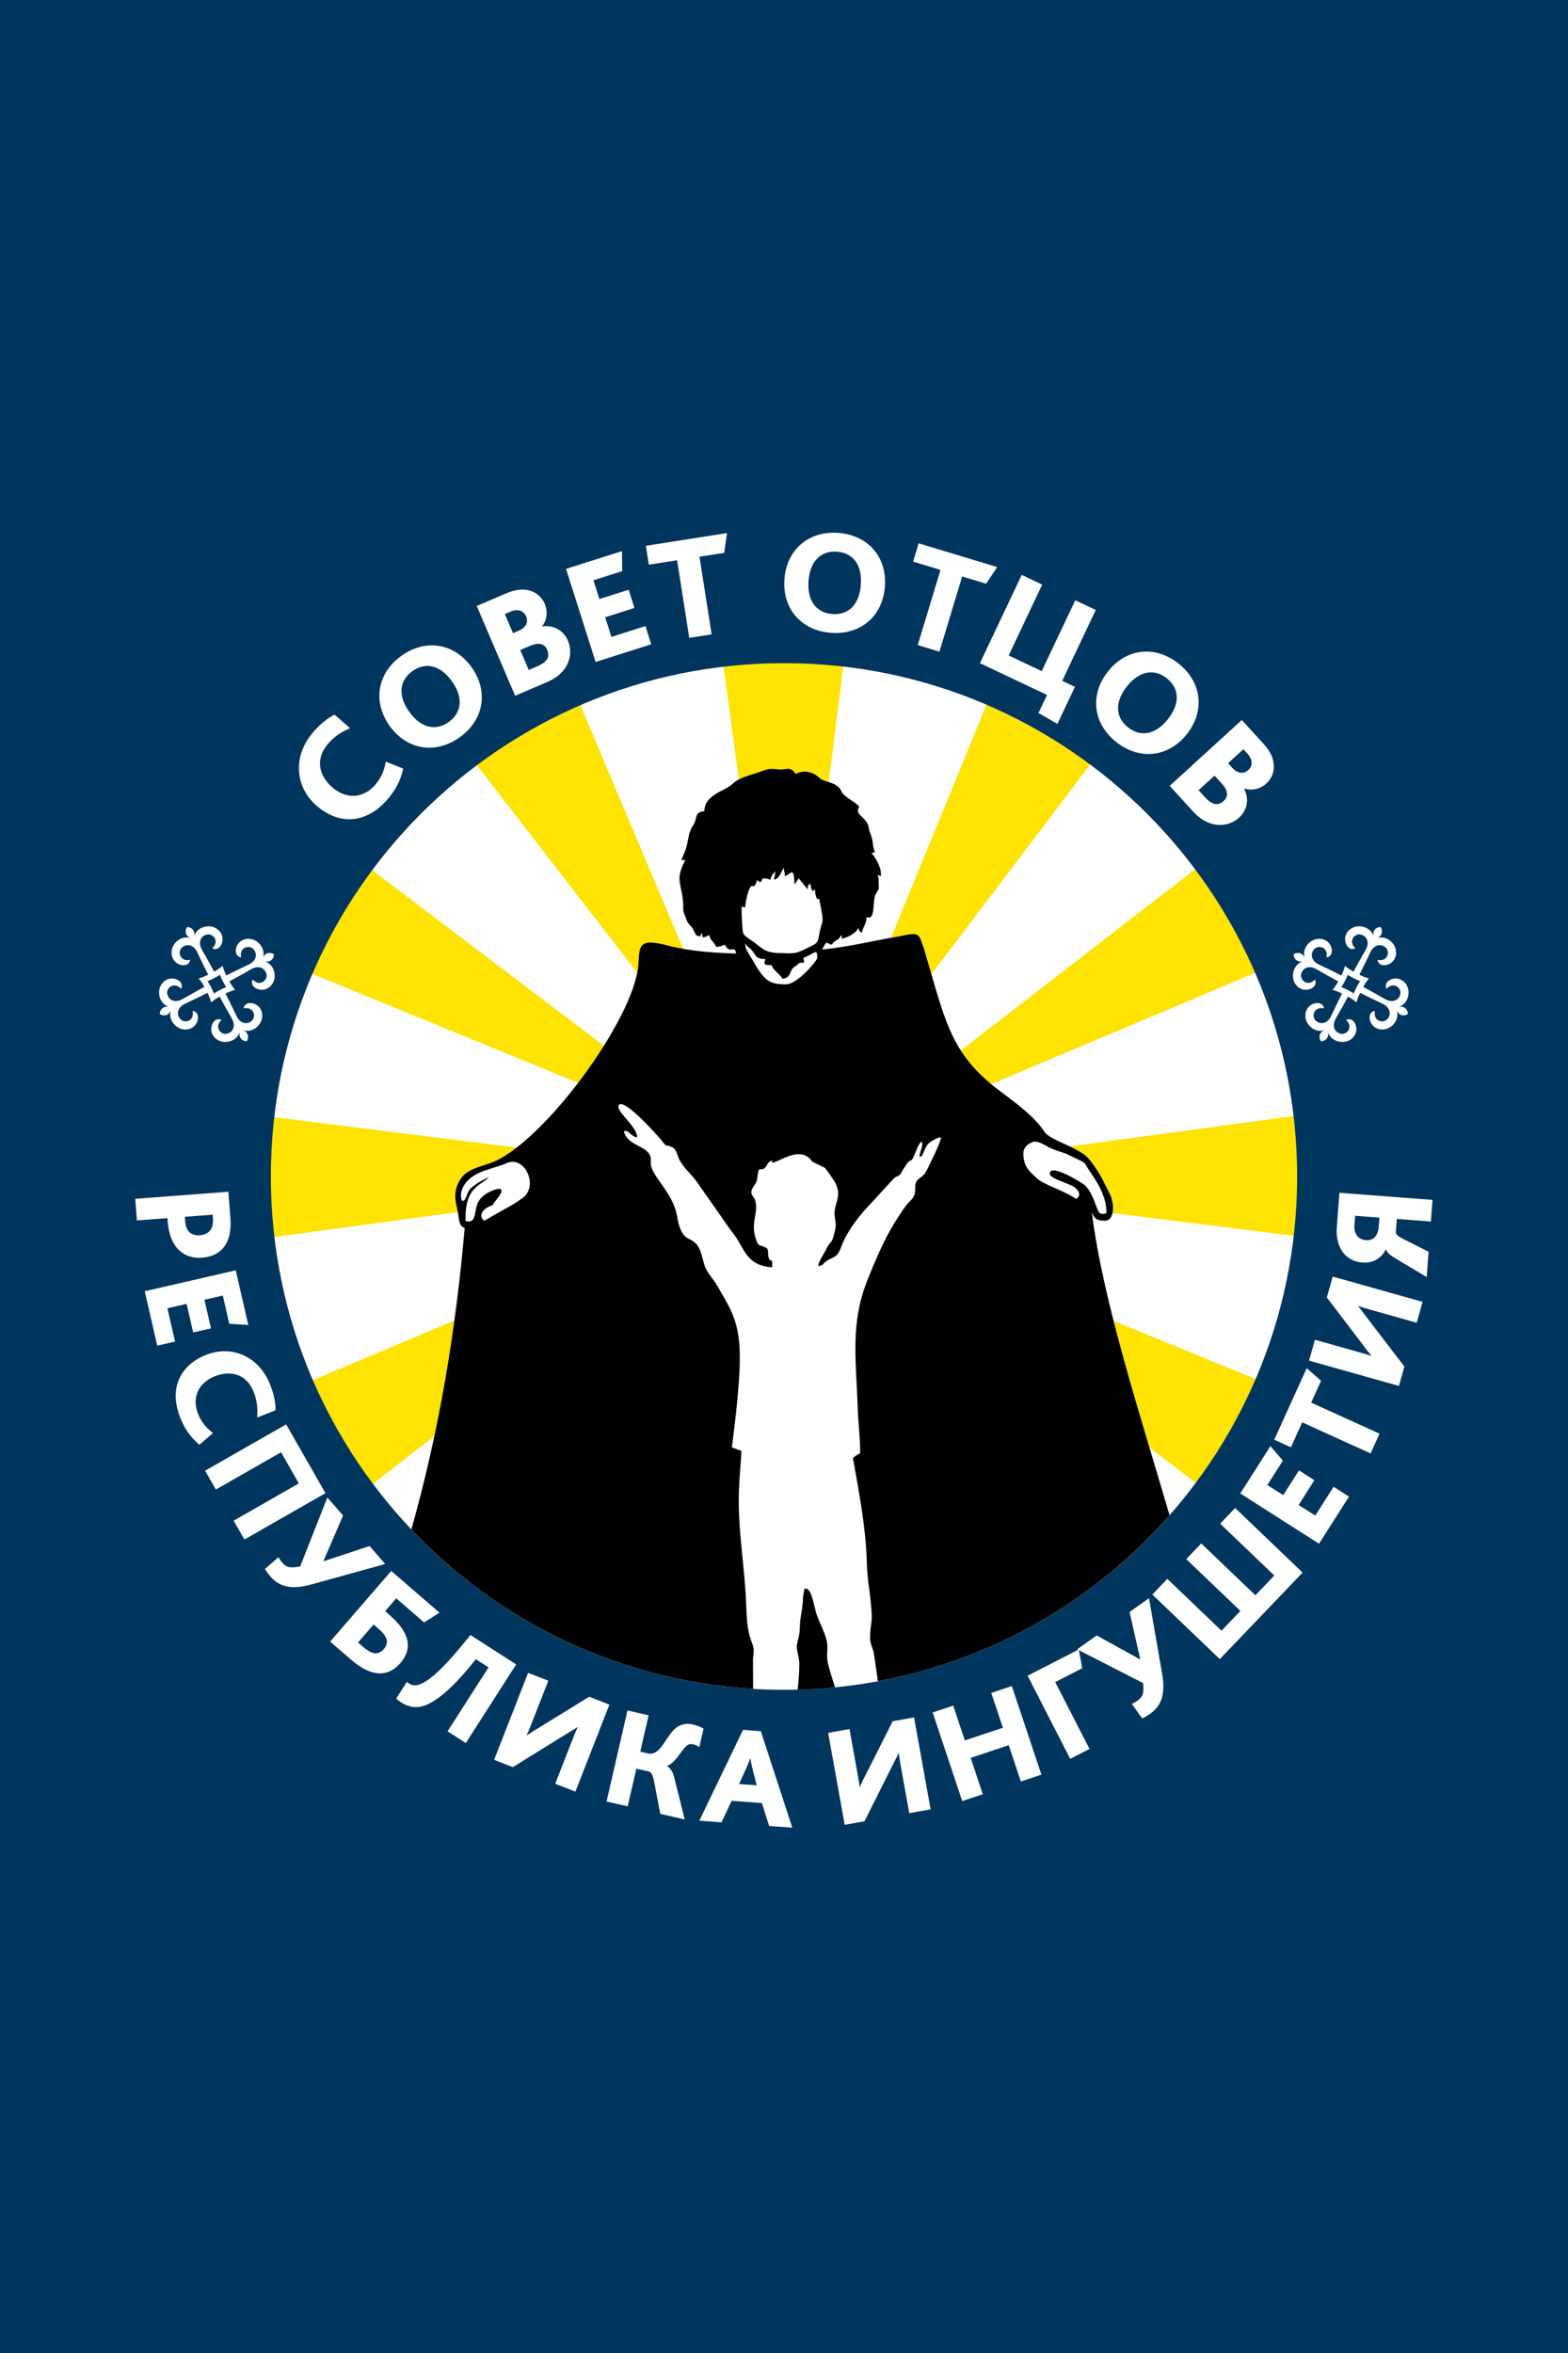 <?xml version="1.0" encoding="UTF-8"?> <!-- Creator: CorelDRAW --> <svg xmlns="http://www.w3.org/2000/svg" xmlns:xlink="http://www.w3.org/1999/xlink" xmlns:xodm="http://www.corel.com/coreldraw/odm/2003" xml:space="preserve" width="315.893mm" height="473.84mm" version="1.1" style="shape-rendering:geometricPrecision; text-rendering:geometricPrecision; image-rendering:optimizeQuality; fill-rule:evenodd; clip-rule:evenodd" viewBox="0 0 2849.78 4274.67"> <defs> <style type="text/css"> <![CDATA[ .fil1 {fill:white} .fil6 {fill:black} .fil3 {fill:#00355E} .fil0 {fill:#00355E} .fil2 {fill:#FFE303} .fil5 {fill:white} .fil4 {fill:white;fill-rule:nonzero} ]]> </style> </defs> <g id="Слой_x0020_1">  <rect class="fil0" x="-0" y="-0" width="2849.78" height="4274.67"></rect> <g id="_105553355075872"> <circle class="fil1" cx="1424.68" cy="2164.99" r="1095.51"></circle> <path class="fil2" d="M1424.89 1193.67c36.89,0 73.27,2.18 109.06,6.31l-27.67 220.96c-4.59,-1.44 -9.19,-2.78 -13.26,-5.02 -5.26,-2.9 -4.84,-4.62 -11.19,-8.46 -11.47,-6.93 -24.31,-7.44 -35.73,-1.4 -10.15,-15.16 -16.51,-6.9 -30.9,-8.3 -19.98,-1.94 -18.33,-0.83 -38.98,6.11 -11.61,3.9 -23.39,6.88 -33.38,12.16l-29.24 -215.79c36.51,-4.29 73.64,-6.57 111.31,-6.57zm-266.72 573.39l-298.25 -385.65c58.65,-43.89 122.59,-81.09 190.67,-110.53l190.95 452.88c-9.96,-1.77 -19.91,-3.93 -29.9,-6.55 -53.27,-14.02 -48.99,3.66 -51.45,35.49 -0.35,4.54 -1.04,9.34 -2.02,14.36zm-107.43 200.17l-493.22 -202.11c29.27,-68.15 66.34,-132.18 110.1,-190.92l429.97 325.64c-14.22,22.65 -30.11,45.48 -46.84,67.39zm-218.64 234.76l-344.32 46.66c-4.3,-36.51 -6.57,-73.64 -6.57,-111.31 0,-36.89 2.19,-73.27 6.31,-109.06l451.55 56.55c-17.23,13.32 -33.5,23.12 -47.91,28.17 -26.29,9.31 -48.52,12.16 -59.39,38.89 -7.9,19.41 -3.36,31.03 0.33,50.1zm-42.68 407.16l-120.46 93.16c-43.89,-58.65 -81.08,-122.59 -110.53,-190.67l267.44 -112.76c-9.67,70.61 -21.69,140.7 -36.44,210.26zm267.45 385.3l-4.21 10.27c-68.15,-29.27 -132.17,-66.35 -190.92,-110.1l6.7 -8.85c57.99,43.17 121.17,79.76 188.43,108.68zm477.84 69.07l1.48 10.94c-36.51,4.3 -73.64,6.57 -111.31,6.57 -36.89,0 -73.27,-2.19 -109.06,-6.31l1.38 -10.98c17.05,1.96 34.24,3.46 51.56,4.49 18.57,1.1 37.28,1.73 56.13,1.73 8.33,0 16.63,-0.12 24.91,-0.34 22.82,-0.6 45.44,-2.04 67.82,-4.25l0 0c5.72,-0.56 11.41,-1.18 17.1,-1.85zm448.33 -179.05l6.81 8.81c-58.65,43.89 -122.59,81.08 -190.67,110.53l-4.3 -10.21c67.18,-29.07 130.27,-65.82 188.16,-109.13zm40.84 -484.87l268.38 109.97c-29.27,68.15 -66.35,132.17 -110.1,190.92l-93.02 -70.45c-22.78,-76.15 -46,-154.65 -65.25,-230.44zm-79.74 -316.93l417.85 -56.62c4.3,36.51 6.57,73.64 6.57,111.31 0,36.89 -2.19,73.27 -6.31,109.06l-340.29 -42.62c2.26,-10.39 0.19,-24.67 -5.53,-35.89 -7.89,-15.47 -15.97,-33.11 -25.52,-46.55 -14.66,-20.63 -16.59,-22.69 -37.82,-34.25 -2.47,-1.35 -5.54,-2.84 -8.95,-4.44zm-197.91 -174.19l434.59 -336.1c43.89,58.65 81.08,122.59 110.53,190.67l-489.87 206.54c-24.13,-20.07 -41.57,-39.77 -55.25,-61.11zm-126.83 -204.81l177.72 -433.69c68.15,29.29 132.17,66.34 190.92,110.1l-295.21 389.79c-4.31,-14.94 -8.91,-30.91 -14.07,-48.12 -9.68,-24.76 -5.3,-29.5 -43.53,-20.83 -5.19,0.85 -10.48,1.77 -15.84,2.75z"></path> <path class="fil3" d="M1424.89 891.56c688.02,0 1245.77,557.75 1245.77,1245.77 0,688.02 -557.75,1245.77 -1245.77,1245.77 -688.02,0 -1245.77,-557.75 -1245.77,-1245.77 0,-688.02 557.75,-1245.77 1245.77,-1245.77zm0 313.18c515.06,0 932.6,417.54 932.6,932.6 0,515.06 -417.54,932.6 -932.6,932.6 -515.06,0 -932.6,-417.54 -932.6,-932.6 0,-515.06 417.54,-932.6 932.6,-932.6z"></path> <path class="fil4" d="M245.82 2177.85l2.99 39.29 55.47 -4.21 0.33 4.37c1.13,14.89 4.1,26.81 8.44,36.29 12.05,25.95 34.52,32.76 54.03,31.28 24.14,-1.83 40.29,-13.65 47.58,-33.32 4.08,-10.9 5.14,-24.15 3.99,-39.3l-3.59 -47.25 -169.23 12.86zm90.04 32.68l50.59 -3.84 0.45 5.91c0.58,7.7 0.01,13.69 -2.23,18.25 -4.02,8.31 -11.96,12.53 -20.69,13.2 -10.79,0.82 -19.04,-2.43 -23.52,-10.35 -2.39,-4.21 -3.59,-9.8 -4.09,-16.48l-0.51 -6.68zm-72.8 135.22l22.72 98.9 32.38 -7.44 -13.9 -60.49 34.89 -8.02 11.94 51.96 32.38 -7.44 -11.94 -51.96 33.38 -7.67 11.76 51.21 34.63 2.35 -22.84 -99.4 -165.41 38zm124.12 257.59c-11.57,-9.01 -20.88,-18.64 -27.38,-35.17 -11.68,-29.72 1.35,-56.43 30.83,-68.01 27.09,-10.64 57.14,-5.3 70.51,28.74 5.84,14.86 7.8,30.42 6.03,46.33l33.56 -13.19c0.22,-12.82 -2.55,-28.33 -9.52,-46.07 -21.01,-53.45 -71.11,-72.5 -116.41,-54.7 -46.26,18.18 -68.71,59.65 -47.23,114.3 6.59,16.78 16.63,33.87 34.81,49.14l24.81 -21.37zm-14.45 68.5l19.55 34.21 118.52 -67.72 32.33 56.57 -118.52 67.72 19.55 34.21 147.36 -84.2 -71.42 -125 -147.36 84.2zm118.29 191.65c16.57,19.04 37.68,25.25 75.09,14.88l134.01 -37.07 -28.4 -32.64 -83.52 27.61 -0.34 -0.39 35.67 -82.59 -28.57 -32.83 -49.4 125.27c-16.43,2.69 -23.78,3.28 -32.74,-7.02 -2.37,-2.72 -5.02,-6.56 -6.81,-9.78l-24.48 21.3c2.75,5.12 7.29,10.73 9.49,13.25zm159.69 120.41l28.31 -32.72 7.99 6.91c7.21,6.23 13.35,12.91 15.5,19.88 1.68,5.54 0.48,11.65 -4.91,17.88 -9.6,11.1 -20.78,10.63 -38.11,-4.36l-8.77 -7.58zm-50.69 -1.63l37.98 32.85c40.51,35.05 69.68,29.28 89.73,6.1 14.49,-16.75 16.21,-33.31 10.36,-48.59 -5.22,-14.05 -16.56,-26.92 -30.19,-38.71l-7.99 -6.91 20.22 -23.37 50.64 43.81 27.93 -17.72 -87.65 -75.82 -111.03 128.36zm128.13 109.87c14.53,9.32 27.71,11.65 42.13,6.83 25.21,-8.31 57.28,-37.31 94.44,-84.76l23.2 14.88 -74.53 116.2 33.17 21.27 91.63 -142.86 -83.25 -53.39c-39.35,49.42 -70.14,81.69 -92.07,89.65 -7.24,2.7 -13.68,2.24 -19.31,-1.37 -0.43,-0.28 -2.6,-1.67 -4.06,-3.21l-19.47 30.35c2.18,2.32 6.38,5.32 8.11,6.43zm169.88 104.9l34.06 13.32 94.91 -58.84c7.57,-4.51 14.56,-8.96 22.56,-13.85l0.48 0.19c-2.78,5 -6.91,15.55 -9.54,22.27l-31.42 80.35 36.7 14.35 61.81 -158.06 -36.7 -14.35 -91.44 56.33c-7.57,4.51 -14.47,8.72 -21.65,13.65l-0.48 -0.19c3.67,-7.97 8.17,-19.48 10.61,-25.72l28.61 -73.16 -36.7 -14.35 -61.82 158.06zm204.38 75.72l38.4 8.82 15.74 -68.52 21.59 4.96c5.02,1.15 8.02,4.22 10.87,19.41l11.04 57.77 44.43 10.21 -19.15 -76.54c-2.71,-11.19 -7.06,-16.42 -12.76,-20.37l0.12 -0.5c15.07,-5.79 25.03,-27.28 34.73,-36.15 3.32,-2.94 7.29,-4.14 12.56,-2.93 3.26,0.75 6.91,2.12 11.03,4.91l7.67 -33.38c-4.81,-3.22 -13.11,-6.18 -18.89,-7.51 -13.55,-3.11 -25.56,-0.32 -35.3,9.86 -17.39,18.2 -25.71,47.47 -47.04,42.57l-13.8 -3.17 15.17 -66.01 -38.4 -8.82 -38 165.41zm168.59 34.79l40.32 3.06 18.47 -39.15 54.96 4.18 13.12 41.55 42.12 3.2 -57.19 -175.33 -32.36 -2.46 -79.43 164.95zm72.21 -66.57l10.23 -22.47c5.24,-11.22 8.1,-18.24 9.81,-23.79l0.51 0.04c0.87,5.49 2.38,12.84 5.36,24.69l6.19 23.97 -32.1 -2.44zm191.99 74.15l35.99 -6.48 50.07 -99.82c4.09,-7.8 7.72,-15.26 11.97,-23.61l0.51 -0.09c0.24,5.71 2.25,16.87 3.53,23.96l15.29 84.91 38.78 -6.98 -30.07 -167.04 -38.78 6.98 -48.42 95.86c-4.09,7.8 -7.77,15.01 -11.3,22.97l-0.51 0.09c-1.04,-8.71 -3.23,-20.88 -4.42,-27.47l-13.92 -77.31 -38.78 6.98 30.07 167.04zm213.61 -43.12l37.38 -12.48 -22.02 -65.96 69.13 -23.08 22.02 65.96 37.38 -12.48 -53.75 -160.98 -37.38 12.48 21.13 63.27 -69.13 23.08 -21.12 -63.27 -37.38 12.48 53.75 160.98zm196.27 -76.75l35.06 -17.98 -62.3 -121.45 49.04 -25.15 -6.23 -34.14 -93.04 47.72 77.46 151.02zm144.89 -81.59c20.56,-14.64 28.8,-35.04 22.13,-73.28l-23.84 -136.98 -35.25 25.09 19.34 85.81 -0.42 0.3 -78.73 -43.54 -35.46 25.24 119.86 61.37c1.08,16.62 0.95,23.98 -10.17,31.9 -2.94,2.09 -7.01,4.36 -10.4,5.82l18.82 26.44c5.36,-2.24 11.39,-6.21 14.11,-8.15zm126.96 -99.56l150.5 -157.2 -122.59 -117.37 -27.25 28.46 98.41 94.22 -34.37 35.9 -98.41 -94.22 -27.25 28.46 98.41 94.22 -34.37 35.9 -98.41 -94.22 -27.25 28.46 122.59 117.37zm180.29 -209.69l54.57 -85.55 -28.01 -17.87 -33.38 52.33 -30.18 -19.25 28.67 -44.95 -28.01 -17.87 -28.67 44.95 -28.88 -18.42 28.25 -44.29 -22.61 -26.34 -54.85 85.98 143.09 91.27zm93.78 -164l16.3 -35.88 -124.28 -56.45 18 -39.63 -26.1 -22.88 -59.01 129.91 30.25 13.74 20.56 -45.26 124.28 56.45zm51.53 -122.64l9.9 -35.21 -67.9 -88.65c-5.23,-7.09 -10.35,-13.61 -16.01,-21.09l0.14 -0.5c5.25,2.28 16.15,5.35 23.1,7.3l83.06 23.36 10.67 -37.93 -163.38 -45.94 -10.67 37.93 65.06 85.45c5.23,7.09 10.1,13.54 15.72,20.21l-0.14 0.5c-8.29,-2.87 -20.19,-6.21 -26.64,-8.03l-75.62 -21.26 -10.67 37.93 163.38 45.94zm50.38 -197.74l3.49 -45.97 -44.03 -22.2c-13.67,-6.98 -15.81,-9.47 -15.42,-14.6l1.74 -22.86 61.89 4.7 2.99 -39.29 -169.23 -12.86 -4.72 62.15c-2.63,34.67 13.37,61.97 46.76,64.51 17.46,1.33 33.55,-6.49 42.09,-23.66l0.51 0.04c3.13,6.44 6.25,9.51 18.11,16.62l55.83 33.43zm-110.62 -67.04c-14.89,-1.13 -21.74,-13.02 -20.67,-27.14l1.31 -17.21 44.17 3.36 -1.15 15.15c-1.23,16.18 -7.99,27.03 -23.66,25.84z"></path> <path class="fil5" d="M2371.12 1739.32c-6.43,-19.37 16.76,-42.16 38.22,-30.95 12.96,6.77 16.44,28.8 1.48,30.92 3.85,-18.35 -13.79,-22.69 -21.3,-15.94 -8.03,7.22 -8.3,21.27 7.44,28.84 13.95,6.71 25.9,12.19 40.81,19.97 2.89,-5.48 5.06,-11.25 6.76,-17.39 4.91,4.06 9.98,7.56 15.49,10.4 7.78,-14.9 14.46,-26.23 22.07,-39.71 8.59,-15.22 0.34,-26.59 -10.38,-27.92 -10.02,-1.24 -22.01,12.4 -8.36,25.26 -13.49,6.82 -23.23,-13.26 -16.46,-26.22 11.2,-21.46 43.26,-16.01 49.05,3.55 -1.33,-11.73 6.96,-16.05 13.19,-16.06 3.55,5.12 4.74,14.39 -5.64,20 19.37,-6.43 42.16,16.76 30.95,38.22 -6.77,12.96 -28.8,16.44 -30.92,1.48 18.35,3.85 22.69,-13.79 15.94,-21.3 -7.22,-8.03 -21.27,-8.3 -28.84,7.44 -6.71,13.95 -12.19,25.9 -19.97,40.81 5.48,2.89 11.25,5.06 17.39,6.76 -4.06,4.91 -7.56,9.98 -10.4,15.49 14.9,7.78 26.23,14.46 39.71,22.07 15.22,8.59 26.59,0.34 27.92,-10.38 1.24,-10.02 -12.4,-22.01 -25.26,-8.36 -6.82,-13.49 13.26,-23.23 26.22,-16.46 21.46,11.2 16.01,43.26 -3.55,49.05 11.73,-1.33 16.05,6.96 16.06,13.19 -5.12,3.55 -14.39,4.74 -20,-5.64 6.43,19.37 -16.76,42.16 -38.22,30.95 -12.96,-6.77 -16.44,-28.8 -1.48,-30.92 -3.85,18.35 13.79,22.69 21.3,15.94 8.03,-7.22 8.3,-21.27 -7.44,-28.84 -13.95,-6.71 -25.9,-12.19 -40.81,-19.97 -2.89,5.48 -5.06,11.25 -6.76,17.39 -4.91,-4.06 -9.98,-7.56 -15.49,-10.4 -7.78,14.9 -14.46,26.23 -22.07,39.71 -8.59,15.21 -0.34,26.59 10.38,27.92 10.02,1.24 22.01,-12.4 8.36,-25.26 13.49,-6.82 23.23,13.26 16.46,26.22 -11.2,21.46 -43.26,16.01 -49.05,-3.55 1.33,11.73 -6.96,16.05 -13.19,16.06 -3.55,-5.12 -4.74,-14.39 5.64,-20 -19.37,6.43 -42.16,-16.76 -30.95,-38.22 6.77,-12.96 28.8,-16.44 30.92,-1.47 -18.35,-3.85 -22.69,13.79 -15.94,21.3 7.22,8.03 21.27,8.3 28.84,-7.44 6.71,-13.95 12.19,-25.9 19.97,-40.81 -5.48,-2.89 -11.25,-5.06 -17.39,-6.76 4.06,-4.91 7.56,-9.98 10.4,-15.49 -14.9,-7.78 -26.23,-14.46 -39.71,-22.07 -15.22,-8.59 -26.59,-0.34 -27.92,10.38 -1.24,10.02 12.4,22.01 25.26,8.36 6.82,13.49 -13.26,23.23 -26.22,16.46 -21.46,-11.2 -16.01,-43.26 3.55,-49.05 -11.73,1.33 -16.05,-6.96 -16.06,-13.19 5.12,-3.55 14.39,-4.74 20,5.64zm66.85 53.87c2.65,-3.93 4.3,-6.93 6.24,-10.65 1.94,-3.71 3.55,-7.56 5.38,-11.62 3.93,2.65 6.93,4.3 10.64,6.24 3.71,1.94 7.56,3.55 11.62,5.38 -2.65,3.93 -4.3,6.93 -6.24,10.64 -1.94,3.71 -3.56,7.56 -5.38,11.62 -3.93,-2.65 -6.93,-4.3 -10.65,-6.24 -3.71,-1.94 -7.56,-3.56 -11.62,-5.38z"></path> <path class="fil6" d="M1406.78 1598.24c7.89,-2.11 9.75,-7.08 13.72,-14.68l3.75 -7.17c0.71,8.49 1.97,5.69 2.18,15.29 10.39,-2.42 16.67,-20.73 17.47,15.29l7.75 -11.25 16.27 19.98c0.64,-7.63 0.45,-6.42 4.37,-10.92 0.43,1.84 2.46,10.58 3.35,11.92 4.29,6.48 2.25,-1.98 5.39,-1 0.53,6.39 1.91,21.35 7.87,16.81l5.67 31.04c1.59,15.34 -1.59,13.17 -4.67,28.73 -3.31,16.66 -1.77,20.2 -15.6,26.51 -27.61,14 -28.71,13.8 -52.22,12.66 -29.16,0.14 -32.66,-5.12 -52,-19.94 -6.95,-5.33 -19.41,-10.89 -20.09,-19.36 -1.18,-14.19 -2.18,-26.23 -2.18,-43.68 3.48,-1.73 -4.02,-2.24 6.55,0 0,-5.6 5.85,-39.77 12.61,-38.79 1.05,0.12 3,0.57 3.94,0.03l3.17 -4.53c0.45,-1.06 0.6,-3.73 2.13,-6.93 0.58,1.18 1.04,3.21 6.55,4.37l3.05 -6.11c2.84,-2.05 11.11,0.54 14.42,1.74 1.91,-8.18 4.05,-9.9 8.74,-15.29 -0.17,7.44 -1.32,8.56 -2.18,15.29zm-52.42 115.75c0.34,0.39 0.83,0.52 0.97,1.21 0.66,3.13 9.44,7.45 14.67,15.91 5.12,8.29 7.58,10.96 21.49,11.27 -5.08,10.58 -1.03,10.92 10.92,10.92 1.59,8.44 15.87,16.91 19.64,24.75 16.77,-1.39 12.06,-15.67 21.81,-21.61 12.24,-7.47 3.82,-7.21 17.52,-7.51 -1.02,-12.21 -5.05,-6.15 8.63,-13.18 12.26,-6.31 15.39,-11.33 15.39,4.45 0,4.6 -36.08,48.05 -56.78,48.05 -33.22,0 -40.02,-7.86 -63.25,-48.14 -7.31,-12.68 -10.71,-15.28 -11.01,-26.12zm505.5 381.15c0,-14.83 16.6,-20.86 19.9,-21.16 8.49,-0.78 20.11,6.93 26.1,10.1 7.83,4.15 17.35,6.92 26.93,10.2 11.08,3.79 16.72,7.9 26.97,12.34 13.2,5.71 11.34,6.7 18.9,18.23 9.93,15.14 19.55,27.94 26.6,47.66 3.82,10.69 5.54,17.37 5.54,31.06 -2.2,2.05 -11.1,3.12 -13.6,-1.49 -6.72,-12.36 -11.69,-36.84 -26.4,-49.6 -3.19,-2.7 -62.89,-40.69 -62.89,-20.21 0,9.21 34.38,16.95 45.07,24.63 6.14,4.42 13.53,14.06 2.98,21.24 -26.18,-17.53 -58.76,-24.99 -72.67,-38.72 -8.45,-8.35 -23.43,-17.54 -23.43,-44.27zm-971.94 29.28c11.92,-4.52 21.57,-6.19 32.46,-11.21 33.51,-15.46 60.19,42.68 28.14,64.14 -16.12,10.81 -9.74,7.4 -49.7,29.58 -9.95,5.52 -9.43,5.8 -18.73,10.72 -11.13,-7.99 -4.3,-22.28 14.47,-27.73 9.27,-13.81 21.25,-24.19 15.32,-29.8 -3.45,-2.57 -30.62,6.02 -39.81,21.88 -9.88,17.05 -2.23,41.87 -23.85,36.27 -2.04,-63.42 27.94,-63.8 42.48,-79.99 -9.51,4.58 -22.41,10.91 -33.16,20.6 -7.81,7.04 -7.62,23.75 -15.59,22.75 -6.18,-11.32 -1.97,-43.2 47.97,-57.2zm561.87 945.18c1.56,-17.06 3.01,-33.24 2.93,-47.4 -0.07,-12.87 -6.03,-24.64 -4.31,-34.41 2.58,-14.66 4.61,-12.74 5.29,-33.1 0.64,-19.26 5.49,-32.54 5.73,-52.7l2.36 -15.01c12.71,-7.46 17.91,32.87 22.66,46.76 4.97,14.52 18.6,38.77 19.19,55.63 0.5,14.27 -1.93,20.41 1.64,34.97 3.01,12.28 7.98,26.54 12.33,41.02 -22.39,2.21 -45,3.65 -67.82,4.25zm145.77 -15.3l-7.49 -51.74c-2.4,-10.28 -7.03,-16.45 -6.73,-28.38 0.83,-33.04 5.79,-21.18 0.81,-67.72 -2.59,-24.21 -5.97,-40.07 -6.63,-65.5 -1.7,-65.29 -14.23,-129.88 -25.37,-192.21 3.87,-3.62 8.67,-6.19 13.16,-8.97 0.16,-26.3 -3.62,-55.33 -4.49,-82.85 -2.76,-87.37 -14.36,-153.43 19.16,-235.17 19.3,-47.07 33.06,-79.09 58.13,-116.38 7.77,-11.56 10.34,-16.02 19.03,-24.64 13.81,-13.7 4.27,-23.16 10.92,-35.05 3.72,-6.66 12.23,-6.26 19.38,-21.81 4.73,-10.31 21.72,-42.79 24.89,-56.88 -1.98,-3.43 -20.08,6.9 -24.12,11.75 -6.82,8.17 -8.85,23.23 -14,22.63 -4.74,-0.55 8.45,-22.34 2.08,-27.47 -8.67,9.74 -10.1,22.6 -16.89,33.2 -10.63,4.52 -9.9,9.94 -14.59,15.23l-5.81 9.66c-4.53,6.57 -7.13,3.3 -13.78,10.23l-53.34 58.07c-49.59,58.25 -36.3,73.27 -54.18,83.51 -5.85,3.35 -9.1,3.56 -14.2,7.46 -7.33,5.6 -3.65,6.94 -14.41,8.76 0.81,-9.74 9.66,-19.96 15.95,-33.33 3.42,-7.28 7.12,-8.84 9.72,-14.47 2.06,-4.45 4.15,-13.94 5.21,-18.85 3.66,-16.95 -4.91,-21.05 0.77,-42.58 4.21,-15.97 7.85,-22.92 0.02,-40.63 -2.01,-4.54 -17.09,-26.53 -19.58,-28.42 -2.46,-1.86 -11.77,-5.88 -16.33,-8.02 -11.94,-5.61 -6.49,-5.47 -13.03,-10.74 -17.43,-14.06 -41.58,-0.58 -56.96,6.25 -18.73,8.32 -2.79,-3.93 -12.5,-0.02 -7.81,5.39 -4.35,6.57 -10.04,12.18 -4.57,4.5 -5.63,1.42 -11.17,3.59 -2.52,7.1 -1.95,13.92 -3.96,20.57 -2.53,8.39 -13.11,14.76 -8.38,25.47l4.54 6.57c8.92,21.51 -6.39,41.44 0.66,67.01 6.69,24.26 6.25,13.61 22.33,23.52 3.39,7.88 -0.02,11.19 3.48,18.36 4.3,8.81 6.19,-4.38 5.44,15.82 -39.79,-2.35 -48.73,-26.16 -61.97,-48.86 -4.63,-7.93 -9.13,-12.98 -14.6,-20.39l-59.37 -84.79c-11.06,-16.11 -22.97,-23.93 -31.85,-40.16 -4.53,-8.28 -5.83,-20.21 -13.42,-23.82 -16.62,-7.92 -7.22,3.17 -20.94,-14 -3.8,-4.76 -65.23,-74.44 -75.87,-63.36 -9.46,9.86 32.46,38.23 32.86,59.17 -11.55,-0.69 -16.61,-15.62 -24.21,-10.51 7.21,29.37 51.95,24.66 48.9,54.78 -2.5,24.67 40.12,53.81 47.59,98.58 9.16,54.9 27.64,32.33 40.75,59.79 5.35,11.2 6.59,25.2 11.9,36.25 5.43,11.28 13.94,19.33 20.16,30.17 22.14,38.57 36.7,58.91 40.65,108.23 4.68,58.32 -13.83,184.21 -13.71,186.04l17.36 6.4c-0.96,22.63 -3.5,45.36 -4.46,69.69 -2.85,71.59 10.62,139.18 13.13,209.67 0.8,22.46 1.65,45.83 9.14,65.61 5.08,13.41 5.61,15.59 3.2,31.68l0.23 55.7c-244.22,-14.5 -463.14,-122.96 -621.1,-289.74 50.66,-179.05 80.79,-361.61 96.87,-547.73 -10.72,-2.86 -10.09,-16.24 -12.08,-26.96 -3.74,-20.15 -8.82,-31.88 -0.67,-51.89 10.88,-26.73 33.11,-29.58 59.39,-38.89 92.36,-32.38 261.28,-259.76 269.03,-360.31 2.45,-31.82 -1.82,-49.51 51.45,-35.49 41.27,10.86 81.76,13.58 126.13,15.14 -1.55,-14.2 -9.56,-3 -15.91,-9.69 -1.94,-2.04 -3.15,-4.28 -4.62,-6.47l-7.59 3c-1.36,0.32 -4.7,0.67 -7.69,1.37 -5.87,-12.23 -10.49,-10.64 -13.1,-21.84 -4.5,2.38 -5.18,3.03 -10.92,4.37 -2.21,-4.61 -1.61,-1.97 -2.18,-8.74 -2.17,3.3 -2.86,4.24 -2.18,6.55 -10.07,0 -8.62,-3.49 -13.77,-12.44 -6,-10.44 -9.3,-8.63 -12.39,-18.19 -4.63,-14.35 -5.99,-9.03 -5.55,-26.04 0.09,-3.55 -0.15,-1.28 -0.57,-6.98 -2.37,-31.82 -15.08,-38.11 3.88,-73.95 -3.16,-1.49 3.92,-2.51 -6.55,0 2.1,-9.03 6.24,-14.05 9.22,-25.72 3.62,-14.16 3.84,-26.48 11.97,-38.3 8.38,-12.18 1.03,-23.92 20.31,-25.53 0.69,-30.79 37.4,-36.23 51.04,-49.43 11.57,-11.2 28.49,-14.89 45.06,-20.46 20.65,-6.94 19,-8.05 38.98,-6.11 14.39,1.4 20.76,-6.86 30.9,8.3 11.41,-6.04 24.26,-5.53 35.73,1.4 6.36,3.84 5.93,5.56 11.19,8.46 8.59,4.74 19.56,5.46 27.79,11.52 13.23,9.76 1.11,11.06 30.05,28.92 5.08,3.13 5.97,5.3 10.99,8.66 -0.78,1.14 -1.51,2.57 -2.08,4.25 -2.14,6.27 1.16,9.29 6.96,14.88 15.56,14.99 9.7,17.65 15.25,30.63 6.05,14.14 2.9,22.06 8.26,33.24 -2.2,0.91 -4.22,1.26 -6.55,2.18 4.19,3.07 9.5,12.46 12.22,18.35 3.77,8.18 5.25,11.89 5.25,23.15l-6.55 -2.18c1.66,3.46 2.18,3.14 2.18,8.74 0,21.64 2.78,11.94 -5.01,25.57 -6.86,11.99 0.38,50.1 -16.83,42.14 -0.27,12.24 -6.28,17.84 -8.74,28.39 -4.9,-1.98 -4.09,-3.61 -6.55,-8.74 -2.5,9.35 -21.13,18.87 -30.58,19.66 1.17,-3.02 1.39,-3.76 0,-6.55 -6.38,12.06 -10.62,7.23 -17.47,17.47 -10.56,-1.16 -6.89,-11.27 -17.47,8.74 43.99,-3.66 96.12,-16.64 141.09,-24 38.23,-8.68 33.85,-3.93 43.53,20.83 39.05,130.36 46.31,190.45 137.08,259.24 28.09,21.28 63.78,46.28 83.09,76.09 6.34,9.78 39.98,22.31 54.15,30.02 21.24,11.55 23.17,13.61 37.82,34.25 9.55,13.44 17.63,31.08 25.52,46.55 10.15,19.9 8.81,49.41 -7.81,49.8 -15.51,0 -19.45,-3.58 -24.27,-15.53 20.46,164.08 89.53,372.96 141.25,550.53 -135.24,153.86 -320.32,262.82 -530.04,301.61z"></path> <path class="fil4" d="M701.14 1383.63c-2.77,15.08 -7.2,28.36 -19.4,42.38 -21.93,25.18 -52.98,25.99 -77.96,4.25 -22.95,-19.98 -32.5,-50.43 -7.39,-79.27 10.96,-12.59 24.44,-21.92 40.05,-27.96l-28.43 -24.75c-11.99,5.98 -25.04,16.05 -38.12,31.07 -39.43,45.29 -32.91,100.95 5.47,134.36 39.2,34.12 88.49,34.91 128.8,-11.39 12.38,-14.21 23.38,-31.77 28.76,-56l-31.8 -12.69zm134.38 -44.21c44.02,-31.49 52.84,-83.49 21.51,-127.29 -31.33,-43.8 -83.39,-52.25 -127.41,-20.76 -44.02,31.49 -52.84,83.49 -21.51,127.29 31.33,43.8 83.39,52.25 127.41,20.76zm-19.9 -27.81c-22.78,16.29 -49.89,12.18 -71.82,-18.48 -21.93,-30.66 -17.07,-57.65 5.71,-73.94 22.78,-16.29 49.89,-12.18 71.82,18.48 21.93,30.66 17.07,57.65 -5.71,73.94zm120.59 -47.61l58.92 -25.2c39.12,-16.73 47.42,-50.73 37.2,-74.62 -7.57,-17.7 -24.5,-29.21 -46.63,-26.18l-0.21 -0.5c9.41,-12.23 9.96,-28.08 4.63,-40.54 -8.82,-20.63 -33.56,-34.65 -68.96,-19.51l-54.71 23.4 69.77 163.15zm24.75 -46.9l-15.46 -36.15 19.06 -8.15c14.11,-6.04 25.16,-3.49 29.78,7.32 5.58,13.04 0.28,22.58 -17.79,30.3l-15.6 6.67zm-28.59 -66.85l-14.82 -34.66 10.4 -4.45c14.11,-6.03 24.2,-0.93 28.37,8.81 3.85,9 0.57,19.82 -12.55,25.43l-11.39 4.87zm150.13 52.39l101.11 -32.13 -10.52 -33.1 -61.85 19.65 -11.33 -35.67 53.12 -16.88 -10.52 -33.1 -53.12 16.88 -10.85 -34.13 52.35 -16.64 -0.51 -36.28 -101.62 32.29 53.74 169.11zm170.17 -43.84l40.7 -6.38 -22.09 -140.99 44.96 -7.04 5 -35.94 -147.38 23.09 5.38 34.32 51.34 -8.05 22.09 140.99zm257.5 -9.16c53.97,4.06 94.08,-30.18 98.12,-83.88 4.04,-53.7 -30.49,-93.56 -84.46,-97.63 -53.97,-4.06 -94.08,30.18 -98.12,83.88 -4.04,53.7 30.49,93.56 84.46,97.63zm2.57 -34.1c-27.92,-2.1 -46.09,-22.64 -43.26,-60.23 2.83,-37.59 23.87,-55.18 51.79,-53.08 27.93,2.1 46.09,22.64 43.26,60.23 -2.83,37.59 -23.87,55.18 -51.79,53.08zm155.23 56.37l39.43 11.93 41.33 -136.6 43.56 13.18 20.11 -30.21 -142.78 -43.2 -10.06 33.25 49.74 15.05 -41.33 136.6zm113.04 32.87l121.93 57.71 -15.52 32.79 34.4 19.84 31.87 -67.34 -23.12 -10.94 60.94 -128.75 -37.24 -17.63 -60.94 128.75 -60.11 -28.45 60.94 -128.75 -37.24 -17.63 -75.92 160.39zm248.01 143.51c42.52,33.49 94.91,27.46 128.23,-14.85 33.32,-42.31 26.91,-94.66 -15.6,-128.15 -42.52,-33.49 -94.91,-27.46 -128.24,14.85 -33.32,42.31 -26.91,94.66 15.6,128.15zm21.16 -26.86c-22,-17.33 -25.61,-44.51 -2.28,-74.12 23.33,-29.61 50.6,-32.47 72.6,-15.14 22,17.33 25.61,44.51 2.28,74.12 -23.33,29.61 -50.6,32.47 -72.6,15.14zm75.72 106.23l43.21 47.33c28.68,31.42 63.53,28.05 82.72,10.53 14.22,-12.98 19.5,-32.75 9.35,-52.66l0.4 -0.36c14.65,4.86 29.79,0.15 39.8,-8.99 16.57,-15.13 21.66,-43.1 -4.3,-71.54l-40.12 -43.95 -131.05 119.64zm52.43 7.91l29.03 -26.5 13.98 15.31c10.35,11.34 11.58,22.6 2.9,30.53 -10.47,9.56 -21.22,7.71 -34.47,-6.81l-11.44 -12.53zm53.69 -49.02l27.84 -25.42 7.62 8.35c10.35,11.34 8.85,22.54 1.03,29.68 -7.23,6.6 -18.52,7.07 -28.14,-3.47l-8.35 -9.15z"></path> <path class="fil5" d="M478 1739.32c6.43,-19.37 -16.76,-42.16 -38.22,-30.95 -12.96,6.77 -16.44,28.8 -1.48,30.92 -3.85,-18.35 13.79,-22.69 21.3,-15.94 8.03,7.22 8.3,21.27 -7.44,28.84 -13.95,6.71 -25.9,12.19 -40.81,19.97 -2.9,-5.48 -5.06,-11.25 -6.77,-17.39 -4.91,4.06 -9.98,7.56 -15.49,10.4 -7.78,-14.9 -14.46,-26.23 -22.07,-39.71 -8.59,-15.22 -0.34,-26.59 10.38,-27.92 10.02,-1.24 22.01,12.4 8.36,25.26 13.49,6.82 23.23,-13.26 16.46,-26.22 -11.2,-21.46 -43.26,-16.01 -49.05,3.55 1.33,-11.73 -6.96,-16.05 -13.19,-16.06 -3.55,5.12 -4.74,14.39 5.64,20 -19.37,-6.43 -42.16,16.76 -30.95,38.22 6.77,12.96 28.8,16.44 30.92,1.48 -18.35,3.85 -22.69,-13.79 -15.94,-21.3 7.22,-8.03 21.27,-8.3 28.84,7.44 6.71,13.95 12.19,25.9 19.97,40.81 -5.48,2.89 -11.25,5.06 -17.39,6.76 4.06,4.91 7.56,9.98 10.4,15.49 -14.9,7.78 -26.23,14.46 -39.71,22.07 -15.21,8.59 -26.59,0.34 -27.92,-10.38 -1.24,-10.02 12.4,-22.01 25.26,-8.36 6.82,-13.49 -13.26,-23.23 -26.22,-16.46 -21.46,11.2 -16.01,43.26 3.55,49.05 -11.73,-1.33 -16.05,6.96 -16.06,13.19 5.12,3.55 14.39,4.74 20,-5.64 -6.43,19.37 16.76,42.16 38.22,30.95 12.96,-6.77 16.44,-28.8 1.47,-30.92 3.85,18.35 -13.79,22.69 -21.3,15.94 -8.03,-7.22 -8.3,-21.27 7.44,-28.84 13.95,-6.71 25.9,-12.19 40.81,-19.97 2.89,5.48 5.06,11.25 6.76,17.39 4.91,-4.06 9.98,-7.56 15.49,-10.4 7.78,14.9 14.46,26.23 22.07,39.71 8.59,15.21 0.34,26.59 -10.38,27.92 -10.02,1.24 -22.01,-12.4 -8.36,-25.26 -13.49,-6.82 -23.23,13.26 -16.46,26.22 11.2,21.46 43.26,16.01 49.05,-3.55 -1.33,11.73 6.96,16.05 13.18,16.06 3.55,-5.12 4.74,-14.39 -5.64,-20 19.37,6.43 42.16,-16.76 30.95,-38.22 -6.76,-12.96 -28.8,-16.44 -30.92,-1.47 18.35,-3.85 22.69,13.79 15.94,21.3 -7.22,8.03 -21.27,8.3 -28.84,-7.44 -6.71,-13.95 -12.19,-25.9 -19.97,-40.81 5.48,-2.89 11.25,-5.06 17.39,-6.76 -4.06,-4.91 -7.56,-9.98 -10.4,-15.49 14.9,-7.78 26.23,-14.46 39.71,-22.07 15.22,-8.59 26.59,-0.34 27.92,10.38 1.24,10.02 -12.4,22.01 -25.26,8.36 -6.82,13.49 13.26,23.23 26.22,16.46 21.46,-11.2 16.01,-43.26 -3.55,-49.05 11.73,1.33 16.05,-6.96 16.06,-13.19 -5.12,-3.55 -14.39,-4.74 -20,5.64zm-66.85 53.87c-2.65,-3.93 -4.3,-6.93 -6.24,-10.65 -1.94,-3.71 -3.55,-7.56 -5.38,-11.62 -3.93,2.65 -6.93,4.3 -10.64,6.24 -3.71,1.94 -7.56,3.55 -11.62,5.38 2.65,3.93 4.3,6.93 6.24,10.64 1.94,3.71 3.55,7.56 5.38,11.62 3.93,-2.65 6.93,-4.3 10.65,-6.24 3.71,-1.94 7.56,-3.56 11.62,-5.38z"></path> </g> </g> </svg> 